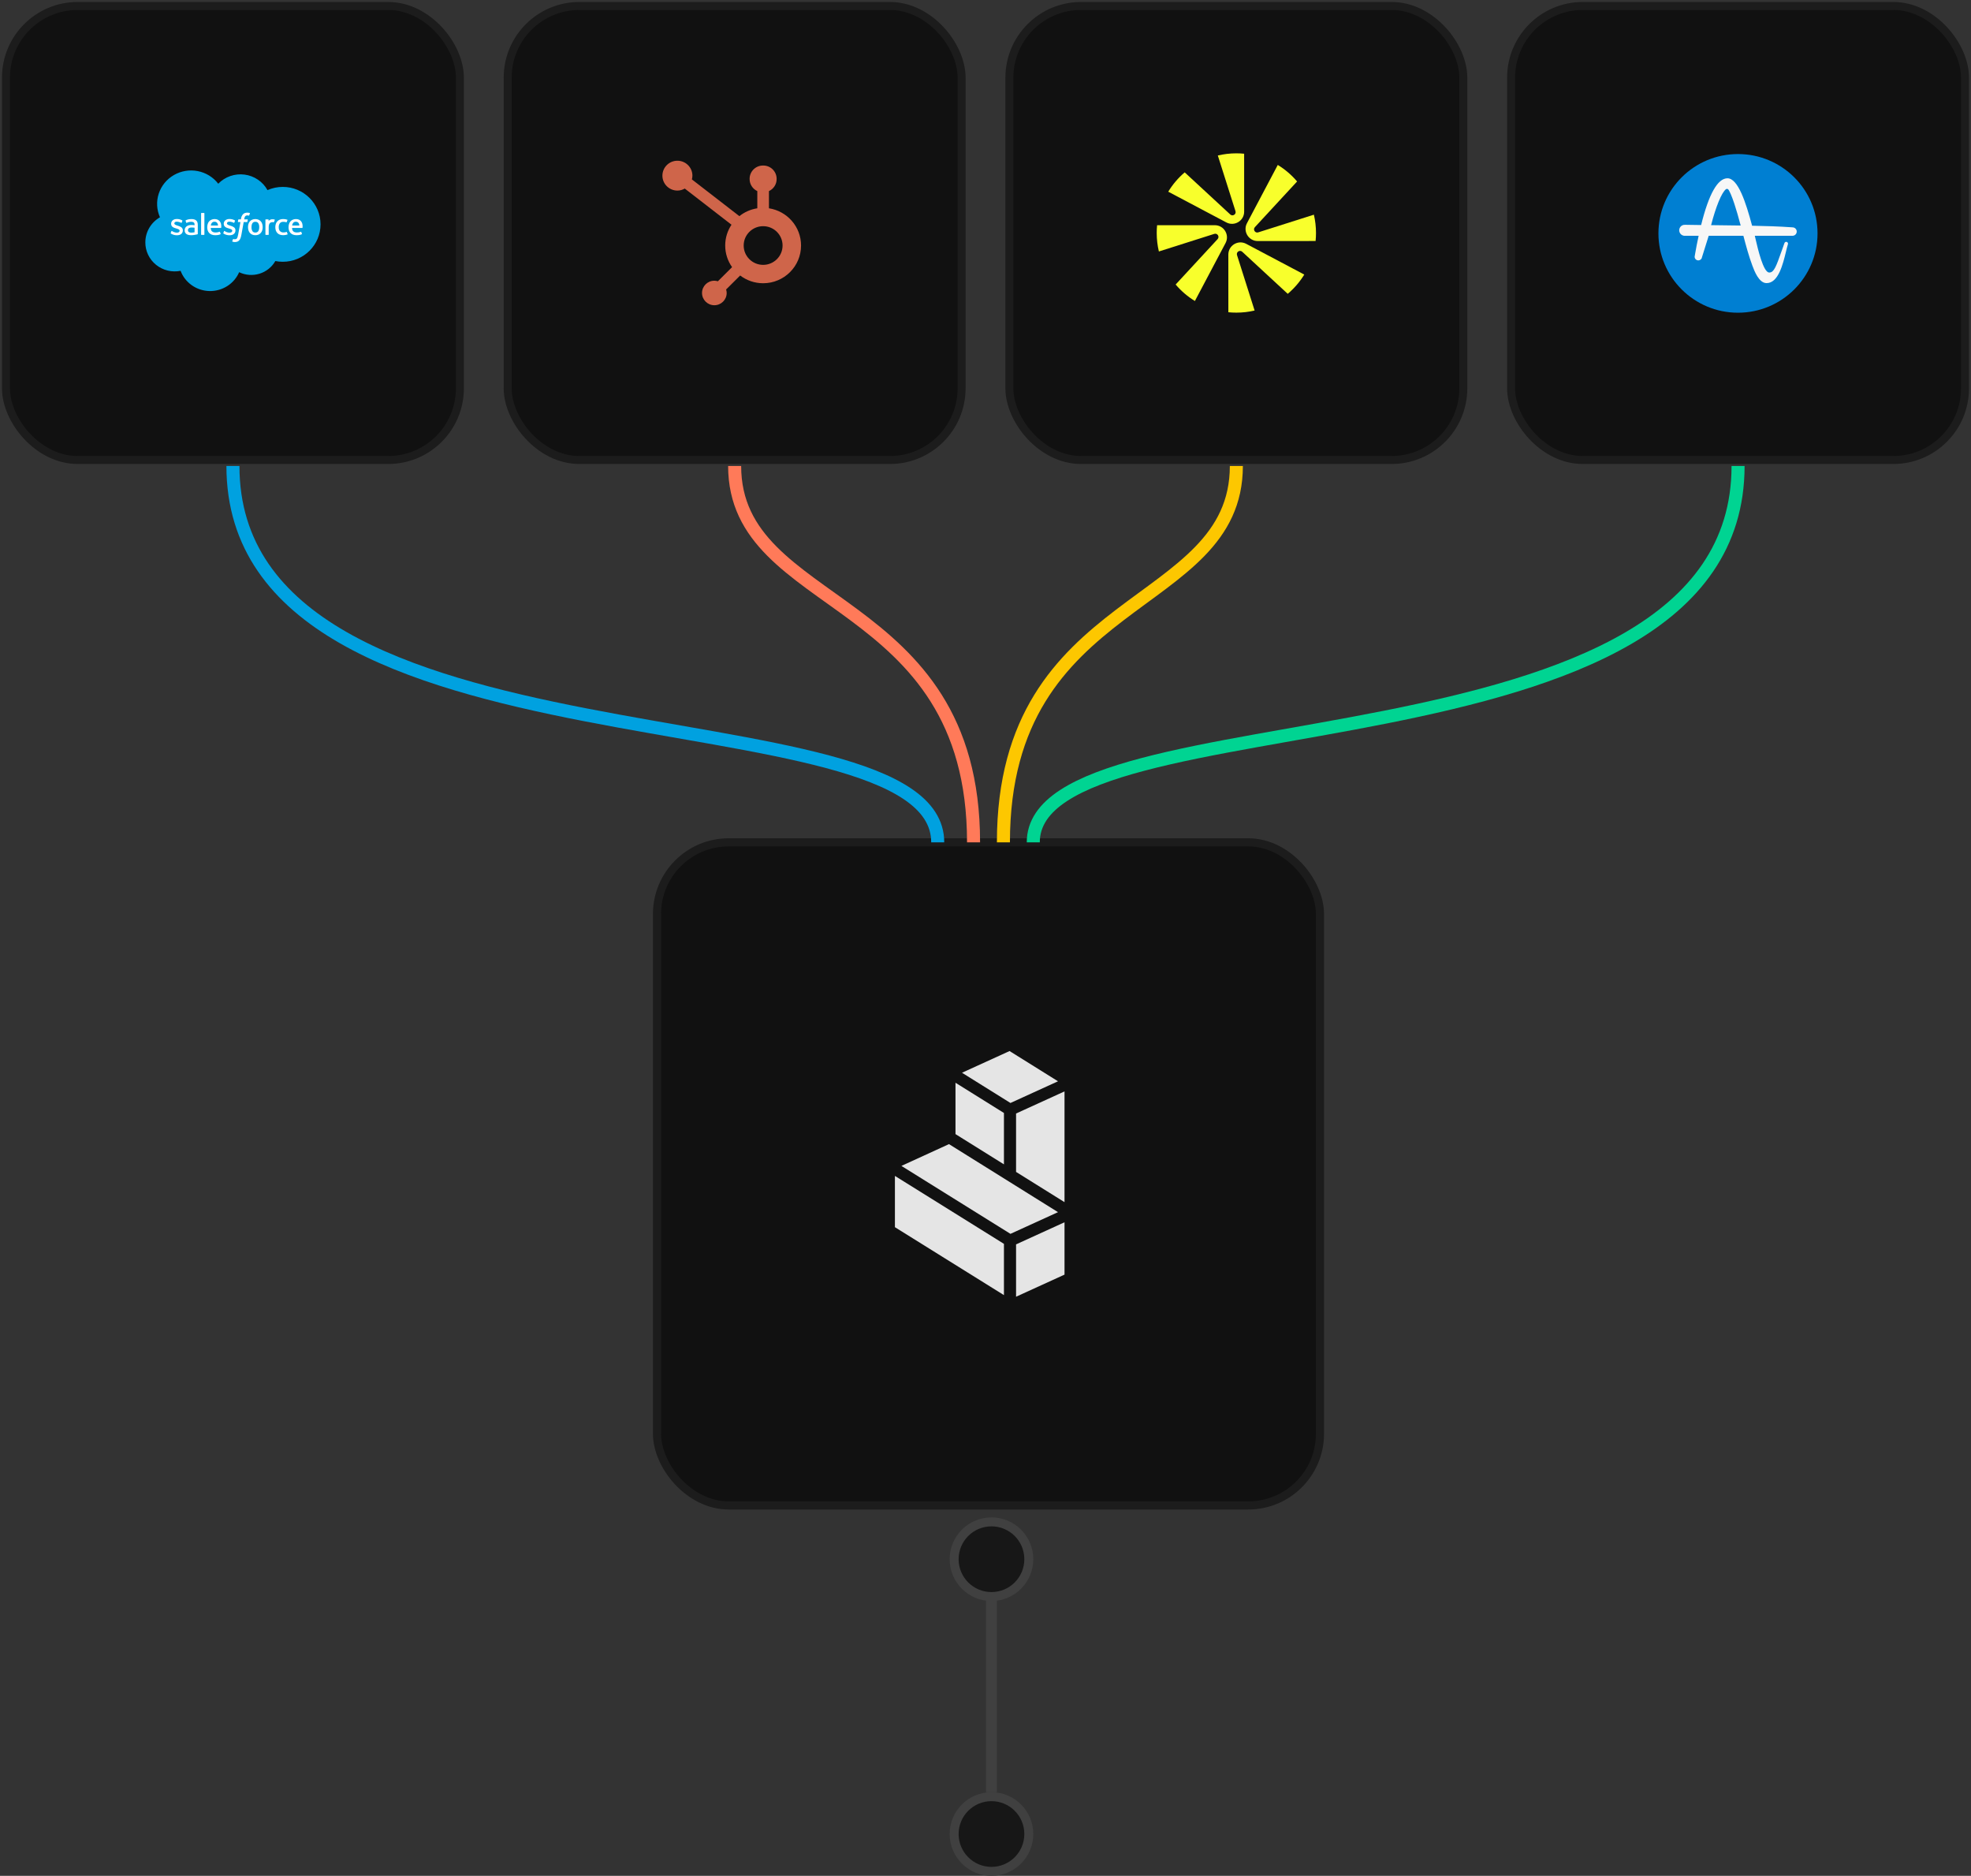 <svg width="330" height="314" viewBox="0 0 330 314" fill="none" xmlns="http://www.w3.org/2000/svg">
<rect x="0" y="0" width="330" height="314" fill="#333333" stroke="none"/>
<rect x="1" y="1" width="76" height="76" rx="12" fill="#111111"/>
<rect x="1" y="1" width="76" height="76" rx="12" stroke="#1C1C1C" stroke-width="1.336"/>
<g clip-path="url(#clip0_520_65560)">
<path d="M36.54 30.756C37.098 30.178 37.788 29.738 38.553 29.472C39.317 29.206 40.135 29.121 40.94 29.225C41.744 29.329 42.511 29.619 43.18 30.07C43.848 30.522 44.398 31.123 44.785 31.823C45.59 31.469 46.461 31.286 47.343 31.287C50.837 31.287 53.667 34.093 53.667 37.554C53.667 41.015 50.837 43.819 47.343 43.819C46.925 43.819 46.508 43.779 46.098 43.697C45.522 44.71 44.574 45.468 43.447 45.816C42.321 46.163 41.102 46.074 40.04 45.566C39.626 46.521 38.93 47.332 38.042 47.894C37.153 48.456 36.114 48.743 35.057 48.718C34.001 48.693 32.977 48.356 32.117 47.753C31.258 47.15 30.602 46.306 30.236 45.333C29.519 45.476 28.779 45.461 28.069 45.287C27.36 45.114 26.698 44.788 26.133 44.332C25.567 43.876 25.113 43.303 24.802 42.652C24.49 42.002 24.331 41.292 24.334 40.574C24.334 38.78 25.318 37.211 26.783 36.369C26.223 35.114 26.152 33.701 26.583 32.398C27.014 31.095 27.917 29.992 29.12 29.3C30.323 28.607 31.744 28.373 33.111 28.64C34.479 28.908 35.699 29.66 36.54 30.753" fill="#00A1E0"/>
<path d="M28.581 39.014C28.563 39.06 28.587 39.071 28.592 39.08C28.648 39.117 28.704 39.146 28.76 39.178C29.03 39.318 29.332 39.387 29.638 39.38C30.24 39.38 30.613 39.066 30.613 38.561V38.549C30.613 38.082 30.193 37.912 29.796 37.788L29.743 37.773C29.447 37.678 29.189 37.595 29.189 37.401V37.393C29.189 37.228 29.338 37.104 29.57 37.104C29.837 37.11 30.1 37.176 30.337 37.298C30.337 37.298 30.395 37.335 30.416 37.28L30.539 36.957C30.551 36.925 30.53 36.9 30.51 36.891C30.248 36.74 29.95 36.66 29.646 36.66H29.588C29.036 36.66 28.651 36.989 28.651 37.456V37.468C28.651 37.961 29.077 38.123 29.473 38.232L29.538 38.252C29.826 38.339 30.075 38.414 30.075 38.616V38.624C30.075 38.809 29.914 38.942 29.652 38.942C29.553 38.942 29.227 38.942 28.877 38.725L28.78 38.665C28.763 38.653 28.722 38.636 28.701 38.691L28.584 39.014H28.581ZM37.389 39.014C37.372 39.06 37.395 39.071 37.401 39.08C37.457 39.117 37.513 39.146 37.569 39.178C37.839 39.318 38.141 39.387 38.447 39.38C39.048 39.38 39.421 39.066 39.421 38.561V38.549C39.421 38.082 39.002 37.912 38.605 37.788L38.552 37.773C38.256 37.678 37.997 37.595 37.997 37.401V37.393C37.997 37.228 38.147 37.104 38.379 37.104C38.646 37.11 38.908 37.176 39.145 37.298C39.145 37.298 39.204 37.335 39.225 37.28L39.348 36.957C39.36 36.925 39.339 36.9 39.319 36.891C39.057 36.74 38.759 36.66 38.455 36.66H38.397C37.845 36.66 37.46 36.989 37.46 37.456V37.468C37.46 37.961 37.886 38.123 38.282 38.232L38.347 38.252C38.634 38.339 38.887 38.414 38.887 38.616V38.624C38.887 38.809 38.722 38.942 38.461 38.942C38.361 38.942 38.035 38.942 37.686 38.725L37.589 38.665C37.58 38.656 37.53 38.636 37.51 38.691L37.392 39.014H37.389ZM43.403 38.022C43.403 38.31 43.347 38.535 43.242 38.694C43.136 38.852 42.977 38.927 42.754 38.927C42.528 38.927 42.372 38.852 42.267 38.694C42.15 38.489 42.094 38.256 42.108 38.022C42.108 37.736 42.161 37.511 42.267 37.355C42.369 37.2 42.531 37.124 42.754 37.124C42.977 37.124 43.136 37.2 43.242 37.355C43.36 37.557 43.416 37.789 43.403 38.022ZM43.905 37.494C43.863 37.337 43.786 37.191 43.679 37.067C43.573 36.944 43.439 36.845 43.288 36.778C43.12 36.704 42.938 36.667 42.754 36.669C42.548 36.669 42.366 36.706 42.214 36.776C42.063 36.843 41.929 36.942 41.823 37.066C41.716 37.19 41.639 37.336 41.597 37.494C41.498 37.84 41.499 38.206 41.6 38.552C41.646 38.709 41.724 38.856 41.829 38.982C41.934 39.104 42.065 39.202 42.214 39.267C42.384 39.34 42.569 39.375 42.754 39.371C42.939 39.375 43.122 39.339 43.291 39.267C43.439 39.198 43.571 39.098 43.676 38.975C43.782 38.851 43.86 38.707 43.905 38.552C43.955 38.391 43.978 38.212 43.978 38.022C43.978 37.831 43.955 37.655 43.905 37.494ZM48.031 38.849C48.013 38.803 47.966 38.821 47.966 38.821C47.805 38.887 47.632 38.916 47.458 38.907C47.352 38.913 47.246 38.897 47.147 38.86C47.048 38.823 46.958 38.766 46.882 38.694C46.744 38.555 46.665 38.327 46.665 38.022C46.665 37.742 46.736 37.531 46.859 37.37C46.982 37.211 47.167 37.13 47.417 37.13C47.622 37.13 47.781 37.153 47.945 37.205C47.945 37.205 47.986 37.223 48.004 37.171L48.13 36.833C48.142 36.796 48.11 36.778 48.098 36.776C47.87 36.696 47.629 36.659 47.388 36.666C47.176 36.666 46.988 36.703 46.827 36.773C46.672 36.839 46.533 36.937 46.421 37.061C46.309 37.185 46.226 37.332 46.178 37.491C46.122 37.662 46.094 37.842 46.096 38.022C46.096 38.431 46.207 38.76 46.43 39.002C46.651 39.244 46.988 39.368 47.42 39.368C47.663 39.37 47.905 39.328 48.133 39.244C48.133 39.244 48.169 39.227 48.154 39.187L48.031 38.852V38.849ZM48.908 37.748C48.932 37.589 48.976 37.459 49.047 37.355C49.149 37.2 49.311 37.113 49.531 37.113C49.751 37.113 49.904 37.2 50.01 37.355C50.079 37.475 50.117 37.61 50.121 37.748H48.908ZM50.6 37.401C50.559 37.265 50.49 37.138 50.397 37.029C50.304 36.92 50.189 36.831 50.059 36.767C49.893 36.699 49.714 36.665 49.534 36.667C49.354 36.669 49.176 36.707 49.011 36.778C48.859 36.846 48.723 36.946 48.616 37.072C48.508 37.198 48.43 37.346 48.389 37.505C48.283 37.853 48.283 38.224 48.389 38.572C48.439 38.733 48.526 38.879 48.643 39.001C48.76 39.123 48.904 39.217 49.064 39.276C49.262 39.345 49.471 39.377 49.681 39.371C50.174 39.371 50.432 39.262 50.538 39.204C50.559 39.193 50.576 39.175 50.553 39.123L50.441 38.818C50.426 38.771 50.377 38.789 50.377 38.789C50.259 38.835 50.083 38.913 49.681 38.913C49.416 38.913 49.22 38.835 49.099 38.717C48.973 38.596 48.911 38.414 48.9 38.16H50.603C50.603 38.16 50.647 38.16 50.65 38.12C50.65 38.099 50.708 37.773 50.6 37.398M35.293 37.748C35.309 37.609 35.355 37.475 35.428 37.355C35.534 37.2 35.692 37.113 35.916 37.113C36.139 37.113 36.285 37.2 36.391 37.355C36.462 37.475 36.501 37.609 36.506 37.748H35.293ZM36.981 37.401C36.941 37.265 36.872 37.139 36.78 37.029C36.687 36.92 36.573 36.831 36.444 36.767C36.278 36.699 36.099 36.665 35.919 36.667C35.738 36.669 35.56 36.707 35.396 36.778C35.243 36.846 35.108 36.946 35 37.072C34.892 37.198 34.815 37.346 34.773 37.505C34.669 37.854 34.669 38.224 34.773 38.572C34.824 38.733 34.91 38.879 35.028 39.001C35.145 39.123 35.289 39.217 35.449 39.276C35.647 39.345 35.855 39.377 36.065 39.371C36.559 39.371 36.817 39.262 36.923 39.204C36.94 39.193 36.958 39.175 36.937 39.123L36.826 38.818C36.808 38.771 36.761 38.789 36.761 38.789C36.641 38.835 36.468 38.913 36.062 38.913C35.798 38.913 35.604 38.835 35.481 38.717C35.358 38.596 35.296 38.414 35.284 38.16H36.984C36.984 38.16 37.028 38.16 37.034 38.12C37.034 38.099 37.093 37.773 36.981 37.398M31.617 38.841C31.578 38.815 31.545 38.781 31.52 38.743C31.482 38.677 31.464 38.602 31.467 38.526C31.467 38.379 31.517 38.273 31.62 38.203C31.62 38.203 31.767 38.076 32.113 38.082C32.357 38.085 32.574 38.12 32.574 38.12V38.881C32.574 38.881 32.36 38.924 32.116 38.939C31.769 38.962 31.617 38.841 31.617 38.843M32.292 37.67C32.225 37.664 32.133 37.661 32.028 37.661C31.881 37.661 31.74 37.678 31.608 37.713C31.482 37.746 31.362 37.8 31.256 37.874C31.153 37.947 31.068 38.042 31.009 38.151C30.947 38.27 30.916 38.402 30.918 38.535C30.918 38.685 30.941 38.812 30.994 38.919C31.047 39.022 31.12 39.112 31.217 39.178C31.311 39.247 31.429 39.294 31.564 39.325C31.696 39.354 31.849 39.371 32.013 39.371C32.189 39.371 32.36 39.357 32.53 39.328L32.959 39.247C32.998 39.238 33.037 39.229 33.076 39.218C33.12 39.207 33.114 39.161 33.114 39.161V37.635C33.114 37.3 33.026 37.052 32.844 36.9C32.668 36.744 32.404 36.669 32.063 36.669C31.937 36.669 31.731 36.683 31.608 36.709C31.608 36.709 31.238 36.778 31.082 36.897C31.082 36.897 31.05 36.917 31.068 36.963L31.188 37.28C31.203 37.321 31.247 37.309 31.247 37.309L31.273 37.295C31.599 37.122 32.013 37.124 32.013 37.124C32.198 37.124 32.336 37.162 32.433 37.234C32.527 37.303 32.574 37.407 32.574 37.629V37.701C32.427 37.681 32.292 37.67 32.292 37.67ZM46.005 36.807C46.019 36.77 45.993 36.75 45.981 36.75C45.952 36.738 45.805 36.706 45.696 36.7C45.562 36.687 45.425 36.704 45.299 36.752C45.173 36.801 45.061 36.878 44.971 36.977V36.776C44.971 36.747 44.95 36.724 44.921 36.724H44.489C44.46 36.724 44.44 36.747 44.44 36.776V39.265C44.44 39.294 44.463 39.317 44.492 39.317H44.939C44.952 39.316 44.965 39.31 44.974 39.3C44.983 39.291 44.989 39.278 44.989 39.265V38.022C44.989 37.854 45.009 37.687 45.047 37.583C45.083 37.479 45.135 37.396 45.194 37.338C45.256 37.28 45.326 37.237 45.406 37.214C45.54 37.175 45.683 37.171 45.819 37.202C45.852 37.208 45.869 37.188 45.881 37.159L46.01 36.807" fill="white"/>
<path d="M41.817 35.654C41.687 35.617 41.553 35.597 41.418 35.596C41.109 35.596 40.869 35.683 40.698 35.85C40.507 36.062 40.387 36.327 40.355 36.609L40.334 36.724H39.95C39.95 36.724 39.903 36.721 39.891 36.77L39.829 37.116C39.823 37.151 39.838 37.174 39.885 37.174H40.258L39.876 39.262C39.847 39.429 39.815 39.568 39.776 39.675C39.75 39.759 39.711 39.839 39.659 39.911C39.621 39.965 39.566 40.005 39.503 40.026C39.363 40.071 39.211 40.066 39.075 40.012C39.075 40.012 39.031 39.998 39.013 40.041L38.887 40.378C38.875 40.413 38.893 40.436 38.913 40.445L39.069 40.491C39.291 40.535 39.52 40.521 39.735 40.45C39.853 40.407 39.956 40.335 40.05 40.234C40.146 40.127 40.211 40.015 40.27 39.859C40.336 39.678 40.385 39.49 40.416 39.3L40.801 37.171H41.362C41.362 37.171 41.409 37.171 41.421 37.122L41.482 36.776C41.485 36.741 41.474 36.721 41.427 36.721H40.883C40.883 36.71 40.913 36.519 40.971 36.346C40.998 36.279 41.039 36.218 41.092 36.167C41.133 36.127 41.18 36.095 41.236 36.081C41.289 36.064 41.35 36.052 41.418 36.052C41.495 36.053 41.571 36.065 41.644 36.09C41.7 36.104 41.706 36.09 41.717 36.061L41.846 35.715C41.861 35.674 41.829 35.657 41.817 35.654ZM34.221 39.265C34.221 39.294 34.2 39.317 34.171 39.317H33.722C33.692 39.317 33.672 39.294 33.672 39.265V35.703C33.672 35.674 33.692 35.651 33.722 35.651H34.171C34.2 35.651 34.221 35.674 34.221 35.703V39.265Z" fill="white"/>
</g>
<rect x="85" y="1" width="76" height="76" rx="12" fill="#111111"/>
<rect x="85" y="1" width="76" height="76" rx="12" stroke="#1C1C1C" stroke-width="1.336"/>
<g opacity="0.8">
<path d="M127.769 44.336C125.971 44.336 124.513 42.887 124.513 41.099C124.513 39.31 125.971 37.862 127.769 37.862C129.567 37.862 131.025 39.31 131.025 41.099C131.025 42.887 129.567 44.336 127.769 44.336ZM128.744 34.867V31.988C129.499 31.632 130.029 30.871 130.029 29.989V29.923C130.029 28.705 129.026 27.709 127.801 27.709H127.735C126.51 27.709 125.508 28.705 125.508 29.923V29.989C125.508 30.871 126.037 31.632 126.794 31.988V34.867C125.668 35.04 124.64 35.502 123.792 36.181C122.996 35.566 116.636 30.646 115.84 30.03C115.894 29.829 115.929 29.624 115.929 29.407C115.931 28.027 114.808 26.908 113.421 26.906C112.034 26.904 110.908 28.021 110.906 29.4C110.905 30.779 112.027 31.899 113.415 31.901C113.866 31.903 114.285 31.774 114.652 31.566C115.434 32.172 121.692 37.012 122.473 37.617C121.809 38.615 121.419 39.811 121.419 41.099C121.419 42.446 121.848 43.693 122.57 44.718C122.333 44.955 120.429 46.847 120.192 47.083C120.004 47.028 119.809 46.989 119.602 46.989C118.462 46.989 117.538 47.908 117.538 49.041C117.538 50.175 118.462 51.094 119.602 51.094C120.743 51.094 121.667 50.175 121.667 49.041C121.667 48.836 121.627 48.642 121.571 48.455C121.805 48.221 123.688 46.349 123.924 46.115C124.991 46.925 126.322 47.413 127.769 47.413C131.276 47.413 134.118 44.586 134.118 41.099C134.118 37.942 131.786 35.334 128.744 34.867Z" fill="#FF7A59"/>
</g>
<rect x="169" y="1" width="76" height="76" rx="12" fill="#111111"/>
<rect x="169" y="1" width="76" height="76" rx="12" stroke="#1C1C1C" stroke-width="1.336"/>
<path d="M208.303 25.73L208.307 35.432C208.308 36.965 206.677 37.948 205.322 37.231L195.596 32.087C196.337 30.866 197.27 29.774 198.352 28.852L205.98 35.902C206.384 36.276 207.021 35.871 206.855 35.346L203.897 26.03C204.892 25.793 205.931 25.667 206.999 25.667C207.439 25.667 207.874 25.689 208.303 25.73Z" fill="#F8FF2C"/>
<path d="M205.662 52.267L205.658 42.613C205.658 41.081 207.288 40.098 208.643 40.814L218.373 45.961C217.626 47.178 216.689 48.267 215.603 49.185L207.985 42.143C207.581 41.77 206.944 42.175 207.11 42.699L210.057 51.98C209.076 52.211 208.052 52.333 207 52.333C206.548 52.333 206.102 52.311 205.662 52.267Z" fill="#F8FF2C"/>
<path d="M210.105 38.021L217.17 30.377C216.248 29.291 215.156 28.355 213.935 27.609L208.776 37.363C208.059 38.718 209.042 40.349 210.575 40.348L220.267 40.343C220.312 39.902 220.334 39.454 220.334 39C220.334 37.946 220.212 36.92 219.98 35.936L210.661 38.896C210.137 39.062 209.732 38.425 210.105 38.021Z" fill="#F8FF2C"/>
<path d="M193.729 37.702L203.392 37.698C204.925 37.697 205.908 39.328 205.191 40.683L200.059 50.386C198.842 49.643 197.754 48.709 196.835 47.628L203.862 40.025C204.235 39.621 203.83 38.983 203.306 39.15L194.028 42.096C193.792 41.102 193.666 40.066 193.666 38.999C193.666 38.562 193.688 38.129 193.729 37.702Z" fill="#F8FF2C"/>
<rect x="253" y="1" width="76" height="76" rx="12" fill="#111111"/>
<rect x="253" y="1" width="76" height="76" rx="12" stroke="#1C1C1C" stroke-width="1.336"/>
<g clip-path="url(#clip1_520_65560)">
<circle cx="291.001" cy="39" r="11.333" fill="#F7F7F7"/>
<path d="M289.405 31.764C289.332 31.667 289.248 31.616 289.154 31.616C289.077 31.616 289.007 31.65 288.962 31.679C288.252 32.235 287.282 34.588 286.486 37.688L287.191 37.696C288.581 37.712 290.017 37.728 291.437 37.75C291.062 36.33 290.709 35.112 290.385 34.13C289.911 32.694 289.591 32.051 289.405 31.764Z" fill="#007FD2"/>
<path fill-rule="evenodd" clip-rule="evenodd" d="M304.306 39.066C304.306 46.401 298.342 52.346 290.986 52.346C283.63 52.346 277.666 46.401 277.666 39.066C277.666 31.732 283.63 25.787 290.986 25.787C298.342 25.787 304.306 31.732 304.306 39.066ZM300.824 38.763C300.824 38.422 300.583 38.137 300.258 38.073C300.256 38.072 300.255 38.072 300.252 38.071C300.249 38.071 300.245 38.069 300.241 38.069L300.228 38.068C300.194 38.062 300.159 38.059 300.123 38.058L300.029 38.049C297.798 37.89 295.503 37.827 293.35 37.784L293.346 37.769C292.298 33.85 290.989 29.843 289.224 29.843C287.579 29.851 286.097 32.483 284.816 37.669C283.912 37.658 283.087 37.645 282.31 37.632C282.265 37.631 282.226 37.631 282.191 37.631C282.025 37.631 281.944 37.638 281.904 37.643C281.466 37.72 281.148 38.101 281.148 38.549C281.148 39.005 281.49 39.397 281.935 39.461L281.944 39.47H284.397C284.169 40.508 283.97 41.534 283.803 42.523L283.73 42.958L283.729 42.978C283.731 43.314 284.006 43.587 284.343 43.587C284.556 43.587 284.749 43.476 284.86 43.304L284.877 43.317L286.083 39.47H291.891C292.335 41.142 292.795 42.868 293.403 44.487C293.728 45.353 294.49 47.382 295.762 47.392H295.777C297.747 47.392 298.514 44.22 299.023 42.12C299.132 41.669 299.226 41.279 299.315 40.992L299.351 40.873H299.351C299.359 40.846 299.364 40.816 299.364 40.786C299.364 40.618 299.227 40.481 299.058 40.481C298.928 40.481 298.816 40.563 298.773 40.678L298.772 40.678L298.729 40.796C298.562 41.257 298.408 41.694 298.271 42.08L298.26 42.109C297.408 44.517 297.019 45.615 296.256 45.616L296.238 45.615L296.227 45.617L296.208 45.616C295.232 45.616 294.314 41.662 293.968 40.173C293.908 39.915 293.853 39.678 293.802 39.47H300.112C300.23 39.47 300.342 39.441 300.44 39.389C300.44 39.389 300.441 39.389 300.442 39.389C300.451 39.384 300.461 39.378 300.47 39.372C300.481 39.366 300.492 39.36 300.502 39.353C300.507 39.35 300.512 39.346 300.516 39.343C300.532 39.333 300.546 39.322 300.561 39.31C300.562 39.309 300.563 39.308 300.564 39.308C300.723 39.178 300.824 38.981 300.824 38.763Z" fill="#007FD2"/>
</g>
<rect x="110" y="141" width="111" height="111" rx="12" fill="#111111"/>
<rect x="110" y="141" width="111" height="111" rx="12" stroke="#1C1C1C" stroke-width="1.359"/>
<path d="M159.975 189.842V181.243L168.088 186.305V194.904L159.975 189.842Z" fill="#E5E5E5"/>
<path d="M158.886 191.517L150.922 195.163L169.178 206.537L177.14 202.906L158.886 191.517Z" fill="#E5E5E5"/>
<path d="M177.14 180.999L169.027 175.937L161.065 179.569L169.179 184.631L177.14 180.999Z" fill="#E5E5E5"/>
<path d="M178.23 201.231L170.117 196.169V186.393L178.23 182.692V201.231Z" fill="#E5E5E5"/>
<path d="M178.23 213.362L170.117 217.062V208.299L178.23 204.599V213.362Z" fill="#E5E5E5"/>
<path d="M149.834 196.838V205.421L168.088 216.794V208.212L149.834 196.838Z" fill="#E5E5E5"/>
<circle cx="7" cy="7" r="6.25" transform="matrix(-1 0 0 1 173 254)" fill="#171717" stroke="#404040" stroke-width="1.5"/>
<circle cx="7" cy="7" r="6.25" transform="matrix(-1 0 0 1 173 300)" fill="#171717" stroke="#404040" stroke-width="1.5"/>
<path d="M166 267.5V300" stroke="#404040" stroke-width="1.817"/>
<path d="M39 78C39 131.575 157 114.5 157 141" stroke="#00A1E0" stroke-width="2.182"/>
<path d="M291 78C291 131.575 173 115.5 173 141" stroke="#00D492" stroke-width="2.182"/>
<path d="M207 78C207 102.5 168 99 168 141" stroke="#FDC700" stroke-width="2.182"/>
<path d="M123 78C123 102.5 163 99 163 141" stroke="#FF7A59" stroke-width="2.182"/>
<defs>
<clipPath id="clip0_520_65560">
<rect width="29.333" height="29.333" fill="white" transform="translate(24.334 23.667)"/>
</clipPath>
<clipPath id="clip1_520_65560">
<rect width="26.667" height="26.667" fill="white" transform="translate(277.666 25.667)"/>
</clipPath>
</defs>
</svg>
